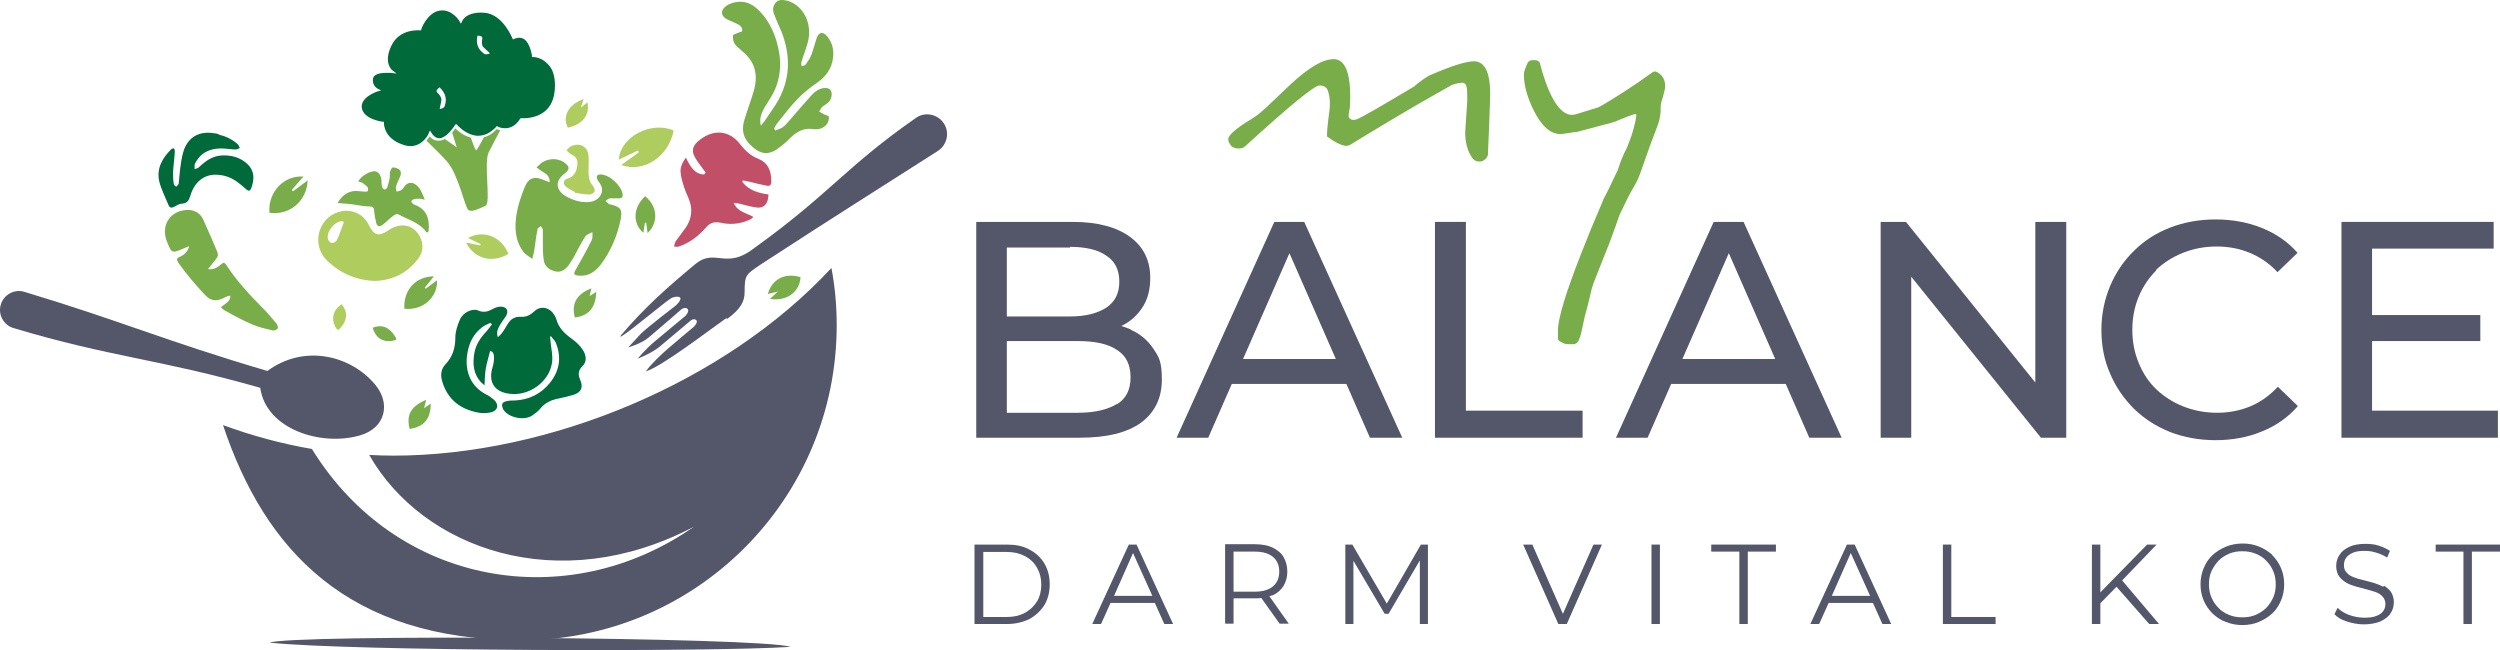 <?xml version="1.0" encoding="UTF-8"?><svg id="Ebene_2" xmlns="http://www.w3.org/2000/svg" viewBox="0 0 711.24 184.94"><defs><style>.cls-1{fill:#54566a;}.cls-1,.cls-2,.cls-3,.cls-4,.cls-5{stroke-width:0px;}.cls-2{fill:#78ad4a;}.cls-3{fill:#c24f68;}.cls-4{fill:#aecd5e;}.cls-5{fill:#006a3b;}</style></defs><g id="Ebene_1-2"><path class="cls-1" d="m224.94,184.03c-22.5,1.5-125.8,1.2-148.2-1.2,5.5-2.4,139.8-1.6,148.2,1.2"/><path class="cls-1" d="m236.54,76.23c1,5.3,1.5,10.7,1.5,16.3,0,49.5-40.1,89.6-89.6,89.6s-73.1-25.6-85-61.2c8.1,3,16.6,5.3,25.3,6.8,24,39,72.7,47.3,108.7,22.1-38.5,20.3-77.2,6.3-92.4-20.4,2.2.1,4.5.2,6.8.2,44.2,0,94.4-20.7,124.7-53.4"/><path class="cls-1" d="m75.94,105.63c10.6-7.9,23.9-4.5,30.8,3.8,4.5,5.4,2.9,12.3-4.2,14.4-11.1,3.3-26.9-1.7-28.5-13.5-29.1-8.3-42.2-8.6-70.2-17-2.8-.8-4.5-3.9-3.6-6.7.8-2.8,3.9-4.5,6.7-3.6,28.2,8.5,39.3,13.7,69.1,22.5"/><path class="cls-1" d="m206.74,90.83c4.2-3,5.1-5.3,5.1-7.7,0-4.9.3-5,4.6-7.9,22.9-14.9,28.2-18.1,50.4-32.3,2.6-1.7,3.4-5.2,1.7-7.8-1.7-2.6-5.2-3.4-7.8-1.7-20,13.9-24.9,21.9-46.1,37.1-8.1,6.4-11.1,0-16.7,4.5-8.3,6.9-14.5,12.4-21.4,20.5v.3c3.1-1.7,14.2-11.4,14.9-11.2,0,0,1.4-.5,2,0,.7.6-1.2,2.3-1.2,2.3,0,0-8.2,6.3-9.9,8-1.7,1.8-3.6,3.9-3.6,3.9,0,0,3.7-1,5.9-2.9,2.3-1.9,9.3-8,9.3-8,0,0,1.1-.7,1.7,0,.6.7-.7,2-.7,2,0,0-6.3,5.2-8.9,7.4-2.6,2.2-4.6,4.7-4.6,4.7,0,0,3.7-1.4,6.1-3.3,2.3-1.9,8.8-7.4,8.8-7.4,0,0,.9-.9,1.7-.3.7.6-.6,1.9-.6,1.9-4.4,3.8-10.3,8.2-13.7,12.7,4.4-1.2,18.4-12,23-15.2"/><path class="cls-2" d="m220.24,36.53c.3-.5.5-1,.9-1.5,1.9-2.3,3.7-4.8,5.8-6.9,1.6-1.7,3.5-3.2,5.4-4.5,2.6-1.8,4.4-4.1,4.7-7.6.2-2.4-.5-4.4-2-6-1.1-1.1-2.1-.8-2.7.8-.5,1.5-.9,3.1-1.4,4.5-.4,1.1-1,2-1.7,3-.2.3-.8.4-1.2.5,0-.4-.2-.9,0-1.3.5-1.7,1.2-3.4,1.7-5.2,1.6-5.5-1.2-11.1-6.1-12.2-1.1-.2-2.3-.3-3.1.8-.8,1.1-.7,2.3-.2,3.4.6,1.6,1.3,3.1,2,4.7,3,7.7,2.4,15.1-2.5,22-.8,1.1-1.5,2.3-2.3,3.4-.3.4-.6.7-1.1,1.3-.5-2.2.3-3.7,1.1-5.2,1-1.7,2.2-3.3,3-5.2,1.3-3.1,1.7-6.5,1.2-9.9-.8-5.1-2.7-9.5-6.2-12.8-2.2-2.1-4.8-2.7-7.7-1.6-.5.2-.9.4-1.3.7-1.6,1.2-1.5,2.8.2,3.7.9.5,1.9.8,2.8,1.3.5.2,1,.5,1.3.9.2.3.4.8.3,1.2,0,.2-.6.3-.9.4-.6.3-1.7.5-1.7.9-.1.8.1,1.8.5,2.4.6.8,1.5,1.4,2.2,2.1,3.6,3,4.6,6.7,3.1,11.6-.8,2.7-1.8,5.3-2.6,8-.9,3.1-.2,5.4,2.4,7.6,2.2,2,4.4,2.3,6.8.7,1.4-1,2.8-2.1,4-3.4,1.9-1.8,3.9-2.8,6.4-2.4,1.4.2,2.8-.1,3.9-1.4.4-.5.6-1.4.6-2,0-.4-.9-.6-1.4-.8-.5-.3-.9-.5-1.4-.8.4-.5.6-1.2,1.1-1.5,1-.7,2.1-1.2,2.4-2.7s-.3-2.5-1.7-2.5c-1.6,0-2.9.9-4,2.1-2.1,2.3-4.2,4.8-6.3,7.2-.6.7-1.2,1.4-1.9,1.9-.6.4-1.4.6-2.1.9,0-.2-.2-.3-.3-.5"/><path class="cls-3" d="m200.34,49.63c-2.6,0-4-2.2-5.2-4.8-1,1.4-1.7,2.8-1.5,4.3.1,1.3.5,2.6.9,3.9.4,1.2.9,2.4,1.4,3.5,1.2,2.9.9,5.7-.9,8.3-.9,1.3-1.9,2.5-2.8,3.8-.3.4-.3,1-.5,1.5.5,0,1,.2,1.4,0,3-1,5.5-2.9,7.7-5.4,1.2-1.4,2.4-1.7,4-1.4,2.6.6,5.3.5,7.9-.6.3-.1.6-.3.9-.4.2-.1.3-.3.7-.6-2-1.2-4.5-1.4-5.6-4,.5,0,1.1.1,1.6.2,1.6.4,3.3.9,4.9,1.1,2.1.3,3.3-1,3.4-3.7-2.8-.4-5.5-1.1-7.4-3.5,0-.2,0-.3.1-.5.7.1,1.4.3,2,.4,1.6.4,3.2.8,4.8,1.1.9.2,1.3-.2,1.3-1.3,0-3.1-1.1-5.3-3.6-6.3-2.1-.8-3.7-2.2-5.2-4.1-3.2-4.3-8.1-4.5-12.2-.8-1.3,1.2-1.7,2.5-.9,4.1.6,1.2,1.4,2.2,2.2,3.3.3.4.7.9,1,1.3-.1.2-.2.3-.3.5"/><path class="cls-4" d="m119.74,67.93c-1.6-3.9-5.5-4.9-9.1-2.5-2.9,2-4.2,1.6-5.7-1.4-1.6-3.3-5.1-4.8-8.7-3.7-5.8,1.8-7.7,9.4-3.2,13.8,3.7,3.6,8.3,5.6,13.6,5.8,5.1-.2,9.2-2.2,12.3-6.3,1.3-1.7,1.6-3.7.8-5.7m-23.9.4c-.2.4-.9.8-1.4.8-.4,0-1-.6-1.1-1-.7-2,1.9-5.3,4-5.2.1,0,.3.1.5.2-.7,1.8-1.2,3.6-2,5.2"/><path class="cls-2" d="m95.94,57.93c1.2-2.1,2.7-3.4,5-3.6.9,0,1.8.1,2.8.2.3,0,.8,0,.9-.2.1-.3.1-.8,0-1-.4-.5-1-.9-1.5-1.3-.4-.2-.8-.3-1.2-.4.6-1.5,3.5-3.1,4.8-2.9,1,.2,1.7,1.2,1.8,2.7,0,.6,0,1.2.2,1.8,0,.3.4.6.7.7.2,0,.6-.3.7-.5.3-.9.5-1.8.7-2.6.1-.6,0-1.2.1-1.8.1-.5.5-1.4.8-1.4.7,0,1.5.3,2,.7.3.3.4,1.1.2,1.6-.4,1.1-1,2.1-1.3,3.2-.1.4.1.9.2,1.4.5-.2,1-.2,1.4-.5s.6-.7.9-1.1c.8-1,2-1.2,3-.5,1.5,1,2,2.6,2.7,4.4-.7-.2-1.1-.3-1.4-.3-.6,0-1.2,0-1.8.2-.3,0-.6.4-.6.6s.3.5.5.7c.3.2.6.3.9.4,3.1,1.4,3.8,4.1,3.5,7.1,0,.2-.1.4-.2.6-.2,0-.5-.1-.6-.3-2-2.6-5.2-3.4-7.9-4.9-.3-.2-1,.2-1.4.5-1.1.8-2,1.8-3.1,2.6-.8.6-1.5.3-1.7-.6-.3-1.1-.5-2.3-.6-3.4,0-1-.4-1.3-1.4-1.3-1.6,0-3.2-.4-4.8-.6-1.3-.2-2.7-.2-4.3-.4"/><path class="cls-2" d="m156.34,52.03c.2-1.9-.9-2.5-2-3.2-.6-.4-1.2-.8-1.7-1.2.6-.5,1.1-1.1,1.7-1.5,2.2-1.3,5-1.1,6.7.5,1,.9.9,1.5,0,2.4,0,0-.1.1-.2.2-3.7,2.6-2.2,5.5.7,6.9,2,1,4.1,1.6,6.4,1.3,2.4-.3,4.6-2.9,2.5-5.6-.2-.2-.4-.5-.5-.8-.4-.9,0-1.4.9-1.4,2.5,0,5.9,3.1,6.3,5.6.1.9-.3,1.2-1,1.2h-2.6c-.5,0-.9.5-1.3.8.4.3.7.6,1.1.9h.3c3,.8,3.5,1.4,2.9,4.5-1,4.6-2.8,8.9-5.6,12.6-1.5,2-3.5,3.4-6.2,3.2-1.5-.1-1.7-.5-.9-1.8,1.6-2.8,3.1-5.5,4.5-8.3.3-.6.2-1.5.2-2.3-.7.4-1.6.6-2,1.2-1.3,2-2.3,4.1-3.4,6.1-.5.8-1,1.6-1.5,2.3-.9,1.1-2,1.9-3.6,1.6-1.6-.4-3-1.3-3.3-3s-.3-3.5-.3-5.2v-3.7c0-.3-.4-.7-.6-1-.3.3-.9.5-.9.8-.4,1.9-.6,3.9-.9,5.8-.1.9-.4,1.8-.6,2.7-.8-.6-1.8-1.1-2.4-1.8-2.5-3.2-2.7-7-2.1-10.8.4-2.6,1.3-5.2,2.3-7.7,1.1-2.8,2.8-3.3,5.5-2.1.5.2,1,.4,1.8.7"/><path class="cls-4" d="m163.54,54.63c-1-.6-1.8-.9-2.4-1.4-1.1-.9-1-2,.3-2.4,1.9-.6,2.6-2,2.8-3.8.2-1.5-.3-2.5-1.7-3.1-.5-.2-.9-.8-1.4-1.2.5-.4.9-1,1.5-1.2,2.5-1,4.6.2,4.8,2.9.1,1.4,0,2.8,0,4.3,0,1.6.2,3,1.3,4.2.3.4.6,1.2.4,1.6-.2.4-1,.8-1.4.8-1.5,0-3-.3-4.2-.5"/><path class="cls-2" d="m59.04,76.53c1.5.3,2.7-.3,3.8-1.3.7-.6,1-.6,1.5.1,3,4.6,6.7,8.6,10.6,12.5,1.3,1.3,2.5,2.8,3.7,4.2.3.4.5,1.1.4,1.4-.2.3-1,.7-1.4.6-2-.5-4-.9-5.8-1.7-2.6-1.1-5.2-2.5-7.7-3.9-.5-.2-.8-.6-1.3-1,1.1-1,2.7-1.5,2.7-3.3-.3,0-.6,0-.9.2-.4.1-.7.3-1.1.5-1.9.9-3.5.9-5.2-.9-2.7-2.9-5.3-5.9-7.6-9.2-.6-.9-.5-1.3.5-1.7,1.1-.5,2.1-1.3,2.6-3-.9.4-1.6.6-2.2.9-2.6,1.1-2.8,1-3.9-1.6-.1-.3-.3-.7-.4-1-1.5-4.5,1.2-8.4,5.9-8.6,2.1-.1,3.9,1,4.7,3,1.3,3,2.7,6,3.9,9,.2.4.2,1.1,0,1.4-.8,1.2-1.8,2.3-2.8,3.6"/><path class="cls-5" d="m62.24,38.33c2,.4,3.8,1.3,5.4,2.7.3.3.4.7.6,1.1-.4.1-.8.4-1.1.4-1.4,0-2.8-.3-4.2-.3-3.4,0-6,1.3-7.5,4.4-.2.4,0,1-.1,1.5.4-.2,1-.2,1.3-.6,1.8-1.7,3.7-3.1,6.3-3.3,2.2-.1,4.2.2,6.1,1.4,3.5,2.2,3.5,5.1,2.4,8-.3.7-.7.8-1.3.3-.8-.7-1.6-1.4-2.4-2-1.7-1.3-3.7-2.1-5.8-2.2-3.7-.3-6.6,1.9-7.8,6-.4,1.3-.9,2.1-2.3,2.2-.8,0-1.5.5-2.3.9-.7.4-1.3.3-1.6-.5-.9-2.2-2-4.3-2.6-6.6-.9-3.7.8-6.7,3.3-9.2.2-.2.6-.4.8-.3.2.1.3.5.3.8-.1,2-.4,4-.5,5.9,0,1.1,0,2.3.2,3.4,0,.3.4.6.7.8.2-.3.6-.5.7-.9.2-1.8.3-3.7.6-5.5.2-1.5.5-3,1-4.4,1.5-3.6,4.5-5.1,8.6-4.4.5,0,1,.2,1.5.4"/><path class="cls-5" d="m139.94,92.33c-.5.6-1,1.3-1.5,1.9-1.7,1.8-3.1,3.8-3.5,6.3-.5,3-.3,5.9,2,8.3.3.3.6.5.9.8.1-1.7.1-3.4.4-5,.3-1.6.8-3.2,1.2-4.8.9.2,1.1,1,1.1,1.7,0,1-.1,2-.4,2.9-1.3,4.3.5,7.1,4.9,7.6,5.5.7,11.2-3.4,12-8.8.3-1.9-.2-3.9-.4-5.9,0-.5-.1-1-.2-1.5.1,0,.2-.1.3-.2.4.6,1,1.1,1.3,1.7,1.8,4.2,1.2,8.1-1.6,11.6-2.5,3.1-5.9,4.8-9.9,5-.8,0-1.6,0-2.4.2-1.2.2-1.6.9-1.1,2,0,.2.2.4.3.6,1.6,2.2,6,3,8.2,1.4.7-.5,1.5-1.1,2.1-1.8,1.4-1.8,3.3-2.6,5.5-3,1.3-.3,2.7-.6,4-1,2.2-.7,2.9-2.1,1.9-4.3-.6-1.4-.6-2.6.6-3.8,1.3-1.2,1.3-3,.1-4.8-.8-1.2-1.9-2.2-3-3-2.1-1.5-3.8-3.1-4.5-5.7-.2-.7-.7-1.4-1.2-2-1.5-1.5-3.6-1.6-5.1-.1-1.1,1-2.2,1.6-3.8,1.5s-2.8.6-3.6,1.9c-.6.9-1.1,1.9-1.8,2.8-.3.4-.7.7-1.1,1.1-.5-1.4,0-2.4.5-3.3s1.2-1.8,1.8-2.7c.9-1.5.2-2.7-1.5-2.7-.8,0-1.6.3-2.3.7-1.3.7-2.5,1.1-4.1.4s-4.3.5-5.2,2.6c-.7,1.6-1.3,3.4-1.3,5.1,0,3-.8,5.5-2.8,7.6-1.3,1.4-1.5,3.1-.9,5,1.6,5.2,5.3,7.9,10.5,8.8,1.1.2,2.5.1,3.6-.2,1.8-.6,2-2.2.6-3.5-.7-.6-1.5-1.2-2.4-1.6-4.1-2.2-5.8-6.2-5.3-10.8.4-3.3,1.6-6.2,4.4-8.3.7-.5,1.5-.8,2.3-1.2.1.2.3.3.4.5"/><path class="cls-2" d="m137.64,39.13c-.9,1.7-1.9,3.4-2.1,3.6-.2.3-1-1.8-1.6-3.6-2.1-.5-3.7-1.9-4.4-2.6-.3.4-.6.8-.9,1.2l1.3,4.2s-1.6-1.1-3.4-2.4c-.6.4-1.2.5-1.9.5-1.1,0-2-.7-2.4-1.2-.2.3-.5.7-.9,1.2,2,1.9,4.3,4.2,5.9,6,3.2,3.7,5,12.9,6,13.7,1,.8,3.3-.5,4.9-1.2,1.6-.7-.6-12.3.9-15.2.8-1.6,2.2-4.3,3.3-6.3-.4,0-.8-.2-1-.3-1.1,1.2-2.3,2-3.6,2.3"/><path class="cls-5" d="m155.64,18.03c-1.7-1.8-3.9-1.8-3.9-1.8h-.4v-.4s-.5-3.7-2.4-4.8c-.7-.4-1.6-.4-2.6,0l-.4.2-.2-.4s-2.7-6.8-7.9-7.2c-5.1-.4-6.3,2.2-6.3,2.3l-.4.8-.5-.8c0-.1-2.2-3.5-5.6-2.9-3.5.6-5.2,5.2-5.2,5.3v.3h-.5c-.2,0-5.7-.5-8,4.4-2.3,4.8.1,6.8.2,6.9l1.3,1-1.6-.2h-1.4c-1.5,0-3.4.3-3.7,1.5-.4,2.1,1.2,2.9,1.3,3l1,.5-1.1.3s-4.9,1.6-4.4,4.7c.5,3.2,5.8,3.9,5.9,3.9h.4v.5c0,.2,0,4.2,5.3,6,3.2,1.2,5.3-.3,6.4-1.6.7-.8,1-1.5,1-1.6l.4-.8.5.8s.8,1.4,2.1,1.4c.3,0,.6,0,.9-.2.8-.3,1.8-1.1,2.7-2.3.3-.3.5-.7.8-1.1l.3-.4h.2l.3.3s1.6,1.8,3.8,2.6c.6.2,1.3.4,2,.4.9,0,1.8-.2,2.7-.6.8-.4,1.7-1.1,2.5-1.9l.2-.3.3.2s.6.3,1.3.4c1.3.2,3.4,0,5-2.6l.2-.2h.3s3.9.3,6.6-2c1.7-1.4,2.6-3.5,2.8-6.2.2-3.2-.4-5.6-1.9-7.1m-29.4,11.8c-.2.6-.7.7-1.4.9-.2,0,.6-2.5.4-3-.6-2-2.4-1.6-.5-3.2,1.6,1.5,2.2,3.3,1.5,5.2m11.1-14.8c-1.7-1.2-2.3-2.9-1.8-5.1,2.4.2.8.9,1.4,2.9.2.5,2.3,2.1,2.1,2.2-.7.2-1.2.4-1.7,0"/><path class="cls-4" d="m191.64,37.13c-1.3,7.3-8.5,12.2-14.9,9.8,1.7-1.2,3.4-2.4,5-3.6,0-.2-.2-.4-.3-.5-1.8.9-3.6,1.7-5.4,2.6.4-6.5,9.2-11.1,15.6-8.3"/><path class="cls-2" d="m76.64,60.43c-.4-5.8,4.1-10.6,9.7-10.2-1.2,1.3-2.2,2.5-3.3,3.8,0,.1.2.3.3.4,1.4-1,2.7-2,4.2-3.1-.3,6-5.2,10-10.9,9.2"/><path class="cls-4" d="m132.64,69.03c1.4.3,2.7.5,4,.8,0-.1,0-.3.1-.4-1.2-.6-2.4-1.1-3.6-1.7,4.3-2.5,9.6-.4,11.5,4.5-4.5,2.7-9.6,1.5-12-3.1"/><path class="cls-2" d="m227.74,78.83c-.2,4.2-3.9,7-8.7,6.2.7-.6,1.3-1.2,2.3-2.1-1.3.3-2.1.5-2.9.7,1.2-4.2,4.8-6.1,9.2-4.8"/><path class="cls-2" d="m183.44,63.53c-.1.9-.3,1.8-.4,2.7-3.2-2.7-2.9-7.3.5-10.4,3.5,2.8,3.9,7.4.7,10.5-.1-1.1-.3-2-.4-3-.1,0-.3,0-.4.1"/><path class="cls-2" d="m169.64,83.13c-.2,4.5-2.2,6.7-6.1,7.2-1-3.9.4-6.6,4.7-8.3-.2.8-.3,1.4-.5,2.2.7-.4,1.1-.7,1.9-1.2"/><path class="cls-4" d="m166.04,28.13c-.3.9-.5,1.5-.8,2.5.8-.7,1.4-1.1,1.9-1.5.7,3.6-1.4,6.3-5.6,7.2-1.6-3.1.1-6.6,4.4-8.1"/><path class="cls-2" d="m116.54,122.03c-1-4,.3-6.4,4.7-8.3-.2.8-.3,1.4-.6,2.4.7-.5,1.3-.9,1.9-1.3,0,4.3-1.9,6.6-6,7.2"/><path class="cls-4" d="m97.24,86.63c1.6,1.9,1.5,3.7.5,5.5-.2.4-1.4,1.9-1.6,1.7-.7-.3-1.2-1.8-1.3-2.4-.3-2,.5-3.7,2.4-4.9"/><path class="cls-2" d="m106.04,93.23c2.3-.9,4-.3,5.4,1.2.3.3,1.5,1.9,1.3,2.1-.5.5-2.2.6-2.8.5-2-.3-3.3-1.6-3.9-3.8"/><path class="cls-2" d="m123.44,78.63c-.9,1.1-1.7,2.2-2.6,3.2,0,0,.2.2.3.3,1.1-.8,2.1-1.6,3.2-2.4.2,5-4.2,8.7-9.3,8.1-.3-5.3,3.2-9.2,8.4-9.2"/><path class="cls-1" d="m321.74,93.73c-.9-.4-1.9-.7-2.8-1h.1c2.5-1.2,4.5-3,6-5.3s2.2-5.1,2.2-8.4c0-4.9-1.9-8.8-5.7-11.6-3.8-2.8-9.2-4.3-16.3-4.3h-27.5v61.4h29.3c7.8,0,13.6-1.4,17.6-4.3,3.9-2.9,5.9-7,5.9-12.2s-.8-6.4-2.4-8.8-3.7-4.2-6.4-5.4m-17.3-23.6c4.4,0,7.9.8,10.3,2.5,2.5,1.6,3.7,4.1,3.7,7.4s-1.2,5.7-3.7,7.4c-2.5,1.6-5.9,2.5-10.3,2.5h-18v-19.6h18v-.2Zm13.3,44.7c-2.6,1.6-6.3,2.5-11.1,2.5h-20.2v-20.4h20.2c4.9,0,8.6.8,11.1,2.5,2.6,1.6,3.9,4.2,3.9,7.8s-1.3,6.1-3.9,7.7"/><path class="cls-1" d="m362.54,63.13l-27.8,61.4h9l6.7-15.3h32.6l6.7,15.3h9.2l-27.9-61.4h-8.7.2Zm-8.9,39l13.2-30.1,13.2,30.1h-26.5.1Z"/><polygon class="cls-1" points="417.04 63.13 408.24 63.13 408.24 124.53 450.24 124.53 450.24 116.83 417.04 116.83 417.04 63.13"/><path class="cls-1" d="m487.54,63.13l-27.8,61.4h9l6.7-15.3h32.6l6.7,15.3h9.2l-27.9-61.4h-8.7.2Zm-8.9,39l13.2-30.1,13.2,30.1h-26.5.1Z"/><polygon class="cls-1" points="579.04 108.83 542.24 63.13 535.04 63.13 535.04 124.53 543.74 124.53 543.74 78.73 580.64 124.53 587.84 124.53 587.84 63.13 579.04 63.13 579.04 108.83"/><path class="cls-1" d="m613.34,76.83c2.2-2.1,4.7-3.7,7.7-4.9,3-1.2,6.2-1.8,9.6-1.8s6.5.6,9.4,1.8c2.9,1.2,5.6,3,7.9,5.5l5.7-5.5c-2.8-3.2-6.2-5.5-10.2-7.1s-8.4-2.4-13.1-2.4-9,.8-12.9,2.3-7.4,3.7-10.3,6.6c-2.9,2.8-5.2,6.2-6.8,10s-2.5,8-2.5,12.5.8,8.7,2.5,12.5c1.6,3.8,3.9,7.1,6.8,10,2.9,2.8,6.3,5,10.3,6.6,3.9,1.5,8.3,2.3,12.9,2.3s9.2-.8,13.2-2.5c4-1.6,7.4-4,10.2-7.2l-5.7-5.5c-2.3,2.5-5,4.4-7.9,5.6s-6.1,1.8-9.4,1.8-6.6-.6-9.6-1.8c-3-1.2-5.5-2.8-7.7-4.9s-3.8-4.6-5-7.5-1.8-6-1.8-9.4.6-6.5,1.8-9.4,2.9-5.4,5-7.5"/><polygon class="cls-1" points="674.84 116.83 674.84 97.03 705.64 97.03 705.64 89.63 674.84 89.63 674.84 70.73 709.44 70.73 709.44 63.13 666.14 63.13 666.14 124.53 710.64 124.53 710.64 116.83 674.84 116.83"/><path class="cls-1" d="m292.84,156.33c-1.8-1-3.9-1.4-6.4-1.4h-9.2v22.6h9.2c2.4,0,4.5-.5,6.4-1.4,1.8-1,3.2-2.3,4.3-4,1-1.7,1.5-3.7,1.5-5.9s-.5-4.2-1.5-5.9c-1-1.7-2.4-3-4.3-4m2.2,14.7c-.8,1.4-2,2.5-3.4,3.3-1.5.8-3.2,1.2-5.2,1.2h-6.7v-18.5h6.7c2,0,3.7.4,5.2,1.2,1.5.8,2.6,1.9,3.4,3.3s1.2,3,1.2,4.8-.4,3.4-1.2,4.8"/><path class="cls-1" d="m321.14,154.93l-10.4,22.6h2.5l2.7-6h12.6l2.7,6h2.5l-10.4-22.6h-2.4.2Zm-4.2,14.6l5.4-12.2,5.5,12.2h-10.9Z"/><path class="cls-1" d="m361.94,169.43c1.4-.6,2.4-1.5,3.2-2.7.7-1.2,1.1-2.5,1.1-4.1s-.4-3-1.1-4.2-1.8-2-3.2-2.7c-1.4-.6-3-.9-4.9-.9h-8.5v22.6h2.4v-7.2h6.1c.6,0,1.2,0,1.8-.1l5.2,7.3h2.6l-5.5-7.8c.3-.1.6-.2.9-.3m-5.1-1h-6v-11.4h6c2.3,0,4,.5,5.2,1.5s1.8,2.4,1.8,4.2-.6,3.2-1.8,4.2c-1.2,1-2.9,1.5-5.2,1.5"/><polygon class="cls-1" points="394.54 171.73 384.74 154.93 382.74 154.93 382.74 177.53 385.04 177.53 385.04 159.53 393.94 174.63 395.04 174.63 403.94 159.43 403.94 177.53 406.24 177.53 406.24 154.93 404.24 154.93 394.54 171.73"/><polygon class="cls-1" points="444.64 174.63 435.94 154.93 433.34 154.93 443.34 177.53 445.74 177.53 455.74 154.93 453.34 154.93 444.64 174.63"/><rect class="cls-1" x="469.84" y="154.93" width="2.4" height="22.6"/><polygon class="cls-1" points="486.84 156.93 494.84 156.93 494.84 177.53 497.24 177.53 497.24 156.93 505.24 156.93 505.24 154.93 486.84 154.93 486.84 156.93"/><path class="cls-1" d="m525.44,154.93l-10.4,22.6h2.5l2.7-6h12.6l2.7,6h2.5l-10.4-22.6h-2.4.2Zm-4.3,14.6l5.4-12.2,5.5,12.2h-10.9Z"/><polygon class="cls-1" points="555.14 154.93 552.74 154.93 552.74 177.53 567.74 177.53 567.74 175.53 555.14 175.53 555.14 154.93"/><polygon class="cls-1" points="613.54 154.93 610.84 154.93 597.54 168.53 597.54 154.93 595.14 154.93 595.14 177.53 597.54 177.53 597.54 171.63 602.14 166.93 611.44 177.53 614.24 177.53 603.74 165.13 613.54 154.93"/><path class="cls-1" d="m646.54,157.93c-1.1-1-2.3-1.8-3.8-2.4-1.4-.6-3-.9-4.7-.9s-3.3.3-4.8.9c-1.4.6-2.7,1.4-3.8,2.4s-1.9,2.3-2.5,3.7c-.6,1.4-.9,2.9-.9,4.6s.3,3.2.9,4.6c.6,1.4,1.4,2.6,2.5,3.7,1.1,1,2.3,1.9,3.8,2.4,1.5.6,3,.9,4.7.9s3.3-.3,4.7-.9,2.7-1.4,3.8-2.4,1.9-2.3,2.5-3.7c.6-1.4.9-2.9.9-4.6s-.3-3.2-.9-4.6c-.6-1.4-1.4-2.6-2.5-3.7m.3,12c-.5,1.1-1.1,2.1-2,3s-1.9,1.5-3,2c-1.2.5-2.4.7-3.8.7s-2.6-.2-3.8-.7-2.2-1.1-3-2c-.9-.9-1.5-1.8-2-3-.5-1.1-.7-2.4-.7-3.7s.2-2.6.7-3.7,1.2-2.1,2-3c.9-.9,1.9-1.5,3-2,1.2-.5,2.4-.7,3.8-.7s2.6.2,3.8.7,2.2,1.1,3,2c.9.9,1.5,1.8,2,3,.5,1.1.7,2.4.7,3.7s-.2,2.6-.7,3.7"/><path class="cls-1" d="m678.04,166.93c-.8-.4-1.7-.8-2.7-1.1-1-.3-2-.5-3-.8-1-.2-1.9-.5-2.7-.8s-1.5-.7-2-1.3c-.5-.5-.8-1.2-.8-2.1s.2-1.5.6-2.1c.4-.6,1.1-1.1,2-1.5s2-.5,3.4-.5,2.1.2,3.2.5c1.1.3,2.1.8,3.1,1.4l.8-1.9c-.9-.6-2-1.1-3.2-1.5s-2.5-.5-3.8-.5c-1.9,0-3.5.3-4.7.9s-2.1,1.3-2.7,2.3c-.6.9-.9,2-.9,3.1s.3,2.2.8,2.9c.5.7,1.2,1.3,2,1.8s1.7.8,2.7,1.1c1,.3,2,.5,3,.8s1.9.5,2.7.8,1.5.7,2,1.3c.5.5.8,1.3.8,2.1s-.2,1.4-.6,2c-.4.6-1.1,1.1-2,1.4-.9.4-2.1.5-3.5.5s-2.9-.3-4.3-.8c-1.3-.5-2.4-1.2-3.2-2l-.9,1.8c.8.9,2,1.6,3.6,2.1,1.5.5,3.2.8,4.8.8s3.5-.3,4.8-.9c1.2-.6,2.2-1.3,2.8-2.3.6-.9.9-2,.9-3.1s-.3-2.1-.8-2.9c-.5-.7-1.2-1.3-2-1.8"/><polygon class="cls-1" points="692.94 154.93 692.94 156.93 700.84 156.93 700.84 177.53 703.24 177.53 703.24 156.93 711.24 156.93 711.24 154.93 692.94 154.93"/><path class="cls-2" d="m419.44,17.43c-2.3,0-6.5,1.3-12.7,4-.1,0-.3.1-.4.2-1.6,1-2.8,1.9-3.6,2.6-.1,0-.2.2-.3.3-9.9,5.9-15.4,9.1-16.7,9.5-.2,0-1.2.4-1.9-.5-.4-.5,0-1.6.2-3,0-1.4.1-2.3.1-2.9,0-7.2-1.6-10.8-4.7-10.8s-7,2.3-12.2,7.1c-6.3,5.9-8.2,8.1-11.3,10-4.4,2.6-6.4,4.6-6.5,5.5,0,.8.1,1,.5,1.6.4.8,1.3,1.2,2.2,1.2h.5c.6,0,1.2-.2,1.7-.7,12.6-11.5,19.6-17.2,21-17.2h.2c1,0,1.9.5,2.2,1.4.4,1.1.6,2.3.6,3.7s-.1,1.8-.4,4.2-.4,3.8-.4,4.2v1c1.9,1.4,3.5,2.3,4.9,2.6.6.2,1.3,0,1.8-.3,7.6-4.7,18.4-11.1,24.1-14.3l4.6-2.6c.8-.4,3.2-.9,3.6-.6,1.1.7.8,2.7.9,4.7,0,.5-.1,2-.3,4.7-.2,2.7-.3,4.2-.3,4.6,0,3,.7,5.4,2,7.3.7,1,2,1.3,3.1.8h0c.8-.4,1.4-1.2,1.4-2.1,0-1.6.2-4.1.3-7.6.2-5.3.3-8.4.3-9.4,0-6.2-1.6-9.2-4.7-9.2h.2Z"/><path class="cls-2" d="m471.34,20.43c-.4-.2-.9-.1-1.3.2-4.5,3.3-11.4,7.8-15.3,9.9l-6.5,2c-4.1,1.2-7.6-4.8-10.1-14.4-.1-.6-.7-1-1.3-1h-1c-.5,0-1,.3-1.2.7-.7,1.5-1.1,2.6-1.1,3.4,0,3.1,1,6.6,2.9,10.4,2.2,4.3,4.6,6.4,7.3,6.5,1.1,0,1.9-.2,4.5-.6h.4l9.8-2.6c.6-.2,1.1-.3,1.7-.6,3.1-1.3,4.9-1.9,5.1-1.9s.3.2.3.5l-.3,1.7c-.3,1.3-.6,2.5-1,3.7-.9,2.6-1.6,4.3-2.1,5.1-.6,1.3-1.2,2.8-1.7,4.4-.2.5-.3,1-.6,1.4-1.7,3.6-2.9,6.1-3.7,7.5v.1c-2.5,5.8-4.6,10.9-6.3,15.3-4.4,11.2-6.6,18.5-6.6,21.8s-.3,2.7,1.5,3.7c.5.3,1.7.3,2.2.3,1.5,0,2.3.2,3.3-5,.2-.8.5-2.6,1-4.3.4-1.3,1.3-5.2,1.3-5.2.4-2.1,1.4-4.4,2.2-6.4,1.2-3.1,2.3-5.7,3.1-7.8,1.9-5.1,2.8-7.7,2.8-7.8s0,0,0,0h0c1.8-3.9,3.2-6.7,4.2-8.3.8-1.3,1.4-2.7,1.9-4.1,1.9-5.5,3.5-9.9,4.8-13.2.5-1.3.8-2.7.9-4.1v-1.3c0-.4.1-.8.2-1.4l.5-1.6c.4-1.5.6-2.5.6-2.8,0-2-.8-3.4-2.5-4.2h.1Z"/></g></svg>